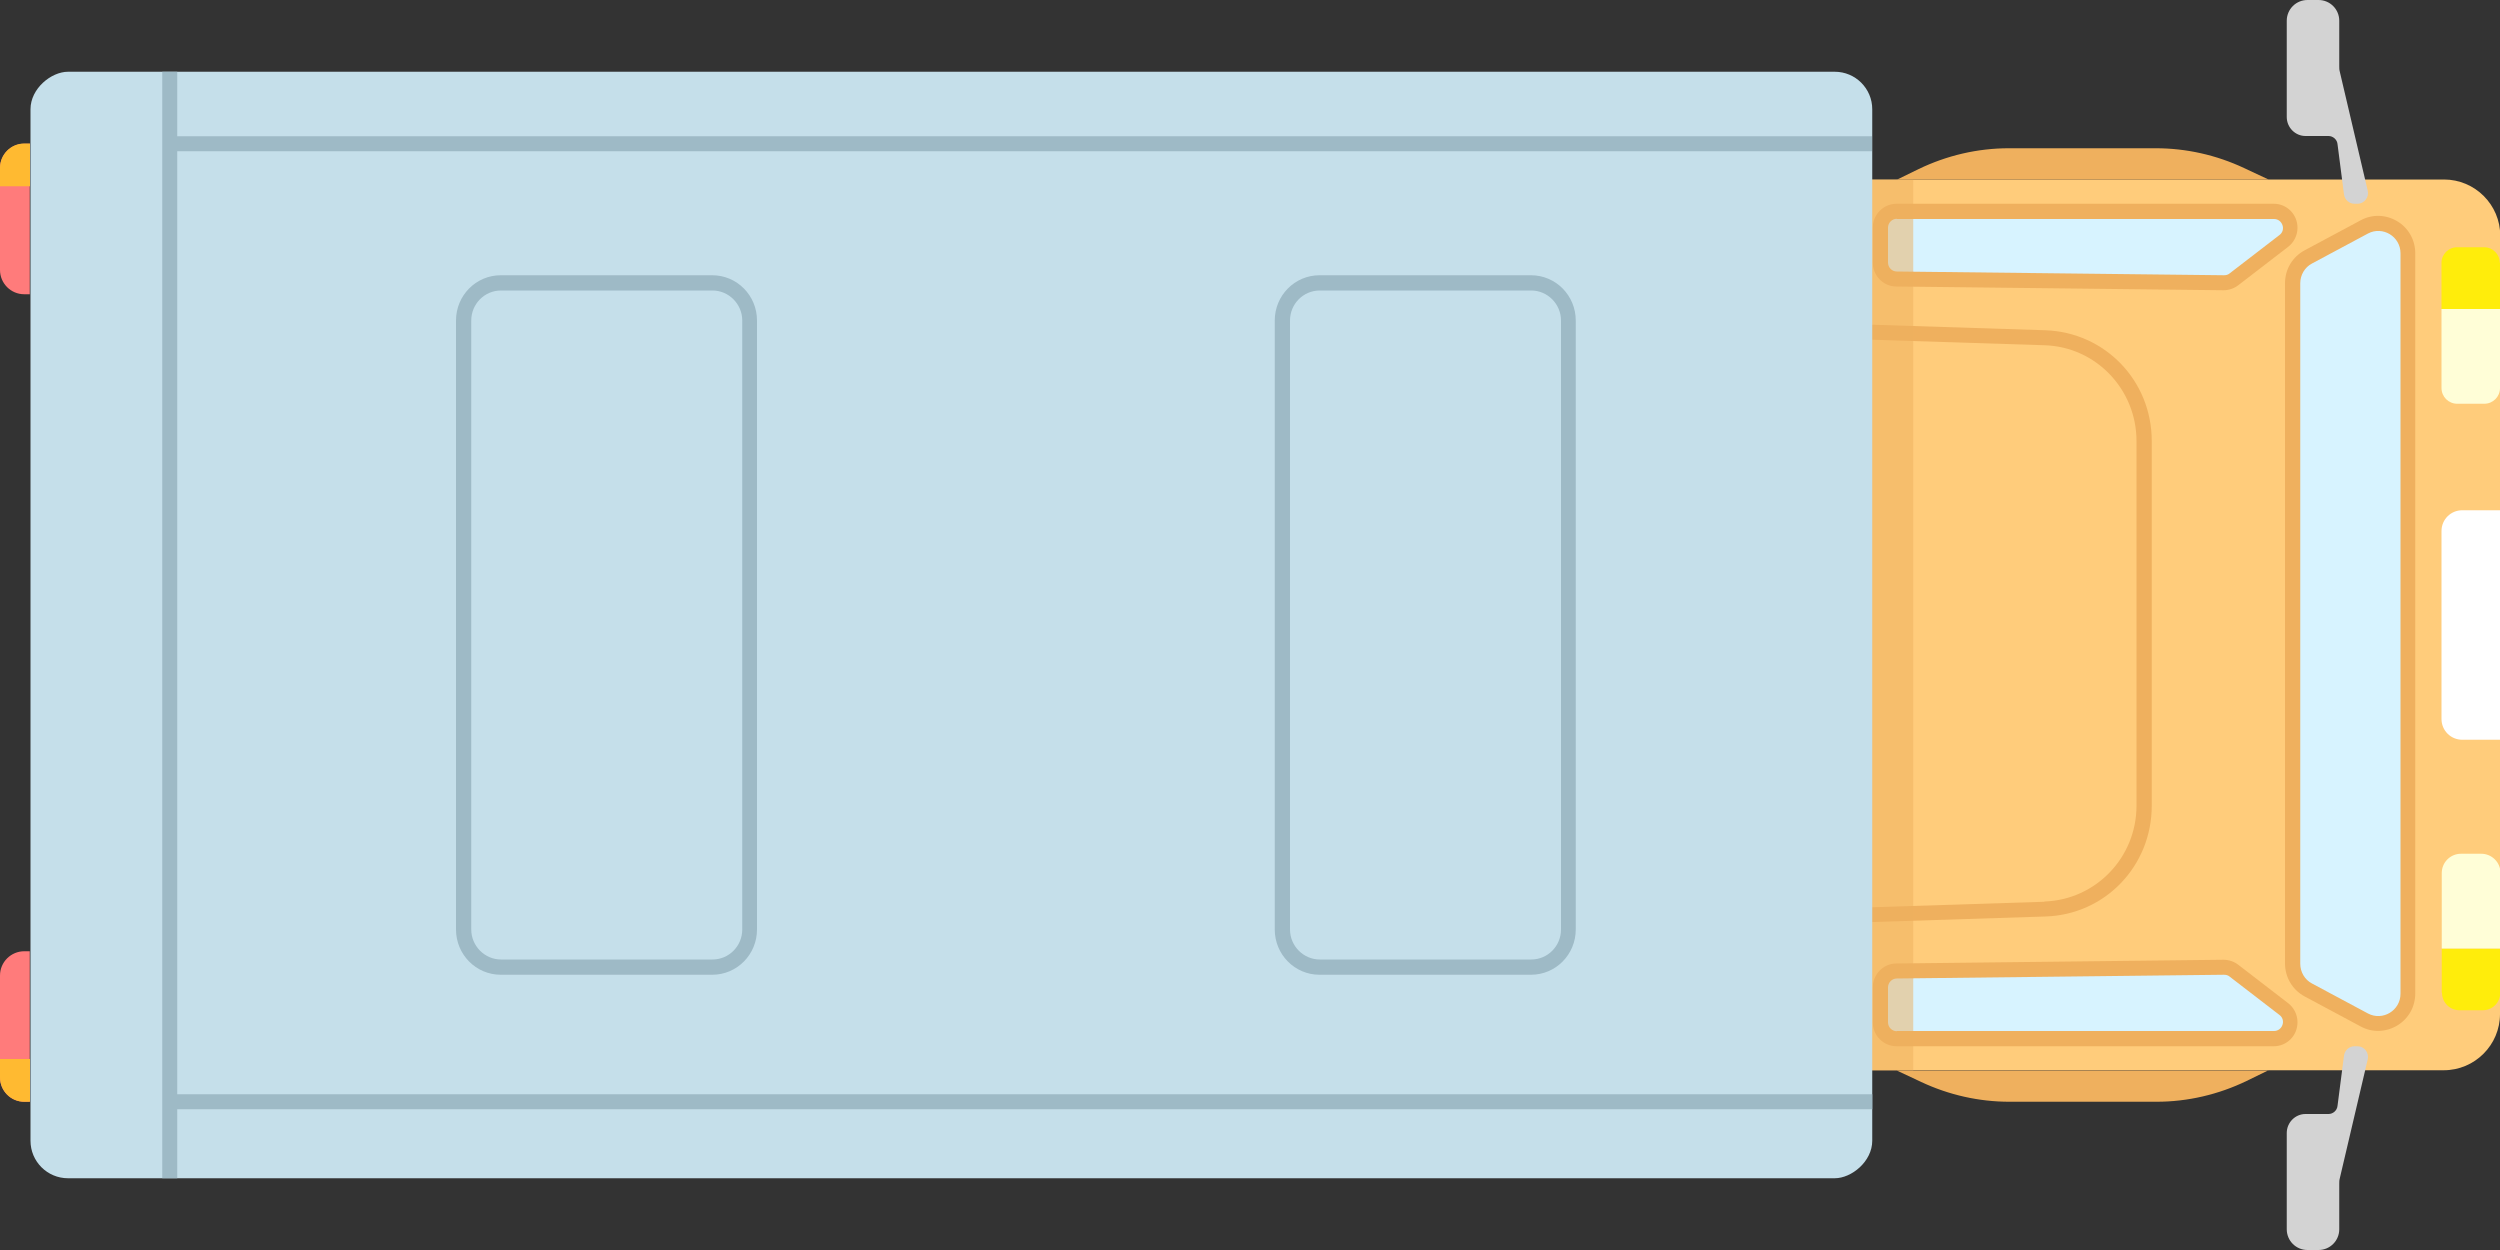 <?xml version="1.0" encoding="UTF-8"?>
<svg id="_レイヤー_2" data-name="レイヤー 2" xmlns="http://www.w3.org/2000/svg" viewBox="0 0 100 50">
  <rect x="0" y="0" width="100" height="50" fill="#333333" stroke="none"/>
  <defs>
    <style>
      .cls-1 {
        opacity: .5;
      }

      .cls-1, .cls-2 {
        fill: #efb05e;
      }

      .cls-3 {
        fill: #ffba31;
      }

      .cls-4 {
        fill: #ff7b7b;
      }

      .cls-5 {
        fill: #c5dfea;
      }

      .cls-6 {
        fill: #fffed7;
      }

      .cls-7 {
        fill: #ffcc7b;
      }

      .cls-8 {
        fill: #9ebac6;
      }

      .cls-9 {
        fill: #ffed0b;
      }

      .cls-10 {
        fill: #fff;
      }

      .cls-11 {
        fill: #d3d3d3;
      }

      .cls-12 {
        fill: #d7f3ff;
      }
    </style>
  </defs>
  <g id="_レイヤー_1-2" data-name="レイヤー 1">
    <g>
      <path class="cls-7" d="M69.65,10.22h31.13c1.24,0,2.25,1.01,2.25,2.25v27.32h-35.63V12.46c0-1.24,1.01-2.25,2.25-2.25Z" transform="translate(110.22 -60.22) rotate(90)"/>
      <path class="cls-2" d="M91.4,11.33c0-.56.3-1.06.79-1.32l2.24-1.2c.46-.25,1.01-.23,1.46.04.45.27.72.75.72,1.28v29.61c0,.53-.27,1.01-.72,1.28-.45.27-1,.29-1.46.04l-2.24-1.2c-.49-.26-.79-.77-.79-1.32V11.33Z"/>
      <path class="cls-12" d="M96.02,25.37v-15.24c0-.67-.71-1.1-1.3-.79l-2.24,1.2c-.29.15-.47.46-.47.79v27.22c0,.33.18.64.47.79l2.24,1.2c.59.31,1.3-.12,1.3-.79v-14.37Z"/>
      <path class="cls-2" d="M74.91,9.11c0-.53.43-.96.95-.96h15.09c.53,0,.95.43.95.96,0,.3-.14.58-.37.76l-2,1.54c-.17.13-.38.2-.59.2l-13.09-.15c-.52,0-.94-.44-.94-.96v-1.39Z"/>
      <path class="cls-12" d="M75.87,8.76h15.09c.34,0,.49.44.22.64l-2,1.54c-.06.05-.14.07-.22.07l-13.09-.15c-.19,0-.35-.16-.35-.36v-1.39c0-.2.16-.36.36-.36Z"/>
      <path class="cls-2" d="M74.91,40.89c0,.53.43.96.95.96h15.09c.53,0,.95-.43.95-.96,0-.3-.14-.58-.37-.76l-2-1.54c-.17-.13-.38-.2-.59-.2l-13.09.15c-.52,0-.94.44-.94.96v1.39Z"/>
      <path class="cls-12" d="M75.87,41.24h15.09c.34,0,.49-.44.22-.64l-2-1.54c-.06-.05-.14-.07-.22-.07l-13.09.15c-.19,0-.35.16-.35.36v1.39c0,.2.16.36.36.36Z"/>
      <path class="cls-2" d="M69.29,12.81l12.52.4c2.39.08,4.26,2.02,4.26,4.43v14.59c0,2.41-1.87,4.36-4.26,4.43l-12.52.4V12.81Z"/>
      <path class="cls-7" d="M81.78,36.06c2.05-.07,3.68-1.76,3.68-3.83v-14.59c0-2.07-1.63-3.77-3.68-3.83l-11.9-.38v23.02l11.9-.38Z"/>
      <path class="cls-10" d="M94.24,23.83h9.18v1.51c0,.46-.37.83-.83.83h-7.52c-.46,0-.83-.37-.83-.83v-1.51h0Z" transform="translate(123.83 -73.83) rotate(90)"/>
      <path class="cls-2" d="M75.87,7.19l.88-.43c1.12-.54,2.35-.83,3.6-.83h5.88c1.22,0,2.42.27,3.53.79l.98.46h-14.87Z"/>
      <path class="cls-2" d="M90.74,42.81l-.88.43c-1.12.54-2.35.83-3.6.83h-5.88c-1.22,0-2.42-.27-3.53-.79l-.98-.46h14.87Z"/>
      <g>
        <path class="cls-9" d="M98.22,9.95h1.85v2.34h-1.85c-.34,0-.62-.28-.62-.62v-1.09c0-.34.28-.62.62-.62Z" transform="translate(109.95 -87.71) rotate(90)"/>
        <path class="cls-6" d="M96.94,13.08h3.16c.35,0,.63.28.63.63v1.08c0,.35-.28.63-.63.63h-3.16v-2.34h0Z" transform="translate(113.08 -84.58) rotate(90)"/>
      </g>
      <g>
        <path class="cls-9" d="M98.3,38.01h1.77v2.34h-1.77c-.39,0-.7-.31-.7-.7v-.93c0-.39.31-.7.7-.7Z" transform="translate(59.66 138.01) rotate(-90)"/>
        <path class="cls-6" d="M96.94,34.88h3.02c.42,0,.77.34.77.77v.81c0,.42-.34.77-.77.77h-3.02v-2.34h0Z" transform="translate(62.79 134.88) rotate(-90)"/>
      </g>
      <rect class="cls-1" x="57.62" y="23.9" width="35.63" height="2.19" transform="translate(100.43 -50.43) rotate(90)"/>
      <rect class="cls-5" x="15.92" y="-11.84" width="44.26" height="73.67" rx="1.5" ry="1.5" transform="translate(63.05 -13.05) rotate(90)"/>
      <rect class="cls-8" x="40.59" y="-28.25" width=".6" height="68" transform="translate(46.63 -35.14) rotate(90)"/>
      <rect class="cls-8" x="6.49" y="2.87" width=".6" height="44.26" transform="translate(13.58 50) rotate(180)"/>
      <rect class="cls-8" x="40.59" y="10.07" width=".6" height="68" transform="translate(84.96 3.18) rotate(90)"/>
      <path class="cls-8" d="M50.99,37.18V12.82c0-1,.8-1.81,1.79-1.81h8.46c.99,0,1.79.81,1.79,1.81v24.36c0,1-.8,1.81-1.79,1.81h-8.46c-.99,0-1.79-.81-1.79-1.81ZM62.44,12.82c0-.66-.54-1.2-1.19-1.2h-8.46c-.66,0-1.19.54-1.19,1.2v24.36c0,.66.54,1.2,1.19,1.2h8.46c.66,0,1.19-.54,1.19-1.2V12.82Z"/>
      <path class="cls-8" d="M18.24,37.18V12.82c0-1,.8-1.81,1.79-1.81h8.46c.99,0,1.79.81,1.79,1.81v24.36c0,1-.8,1.81-1.79,1.81h-8.46c-.99,0-1.79-.81-1.79-1.81ZM29.69,12.82c0-.66-.54-1.2-1.19-1.2h-8.46c-.66,0-1.19.54-1.19,1.2v24.36c0,.66.54,1.2,1.19,1.2h8.46c.66,0,1.19-.54,1.19-1.2V12.82Z"/>
      <g>
        <path class="cls-4" d="M-2.41,8.16H3.61v.22c0,.54-.44.97-.97.97H-1.44c-.54,0-.97-.44-.97-.97v-.22h0Z" transform="translate(9.35 8.16) rotate(90)"/>
        <path class="cls-4" d="M-2.41,40.46H3.61v.22c0,.54-.44.97-.97.97H-1.44c-.54,0-.97-.44-.97-.97v-.22h0Z" transform="translate(41.65 40.46) rotate(90)"/>
        <path class="cls-3" d="M1.19,42.36H0v.73C0,43.63.43,44.07.97,44.07h.23v-1.71Z"/>
        <path class="cls-3" d="M1.19,7.45H0s0-.73,0-.73c0-.54.43-.98.97-.98h.23s0,1.71,0,1.71Z"/>
      </g>
      <path class="cls-11" d="M94.18,8.15h.12c.27,0,.47-.26.41-.52l-1.12-4.77c-.02-.07-.02-.14-.02-.21V.83c0-.46-.37-.83-.83-.83h-.44c-.46,0-.83.37-.83.83v3.85c0,.42.34.76.75.76h.92c.18,0,.34.14.36.32l.26,2.02c.03.21.21.37.42.37Z"/>
      <path class="cls-11" d="M94.18,41.85h.12c.27,0,.47.26.41.52l-1.12,4.77c-.02.07-.02.14-.02.21v1.82c0,.46-.37.83-.83.83h-.44c-.46,0-.83-.37-.83-.83v-3.85c0-.42.34-.76.75-.76h.92c.18,0,.34-.14.36-.32l.26-2.02c.03-.21.21-.37.42-.37Z"/>
    </g>
  </g>
</svg>